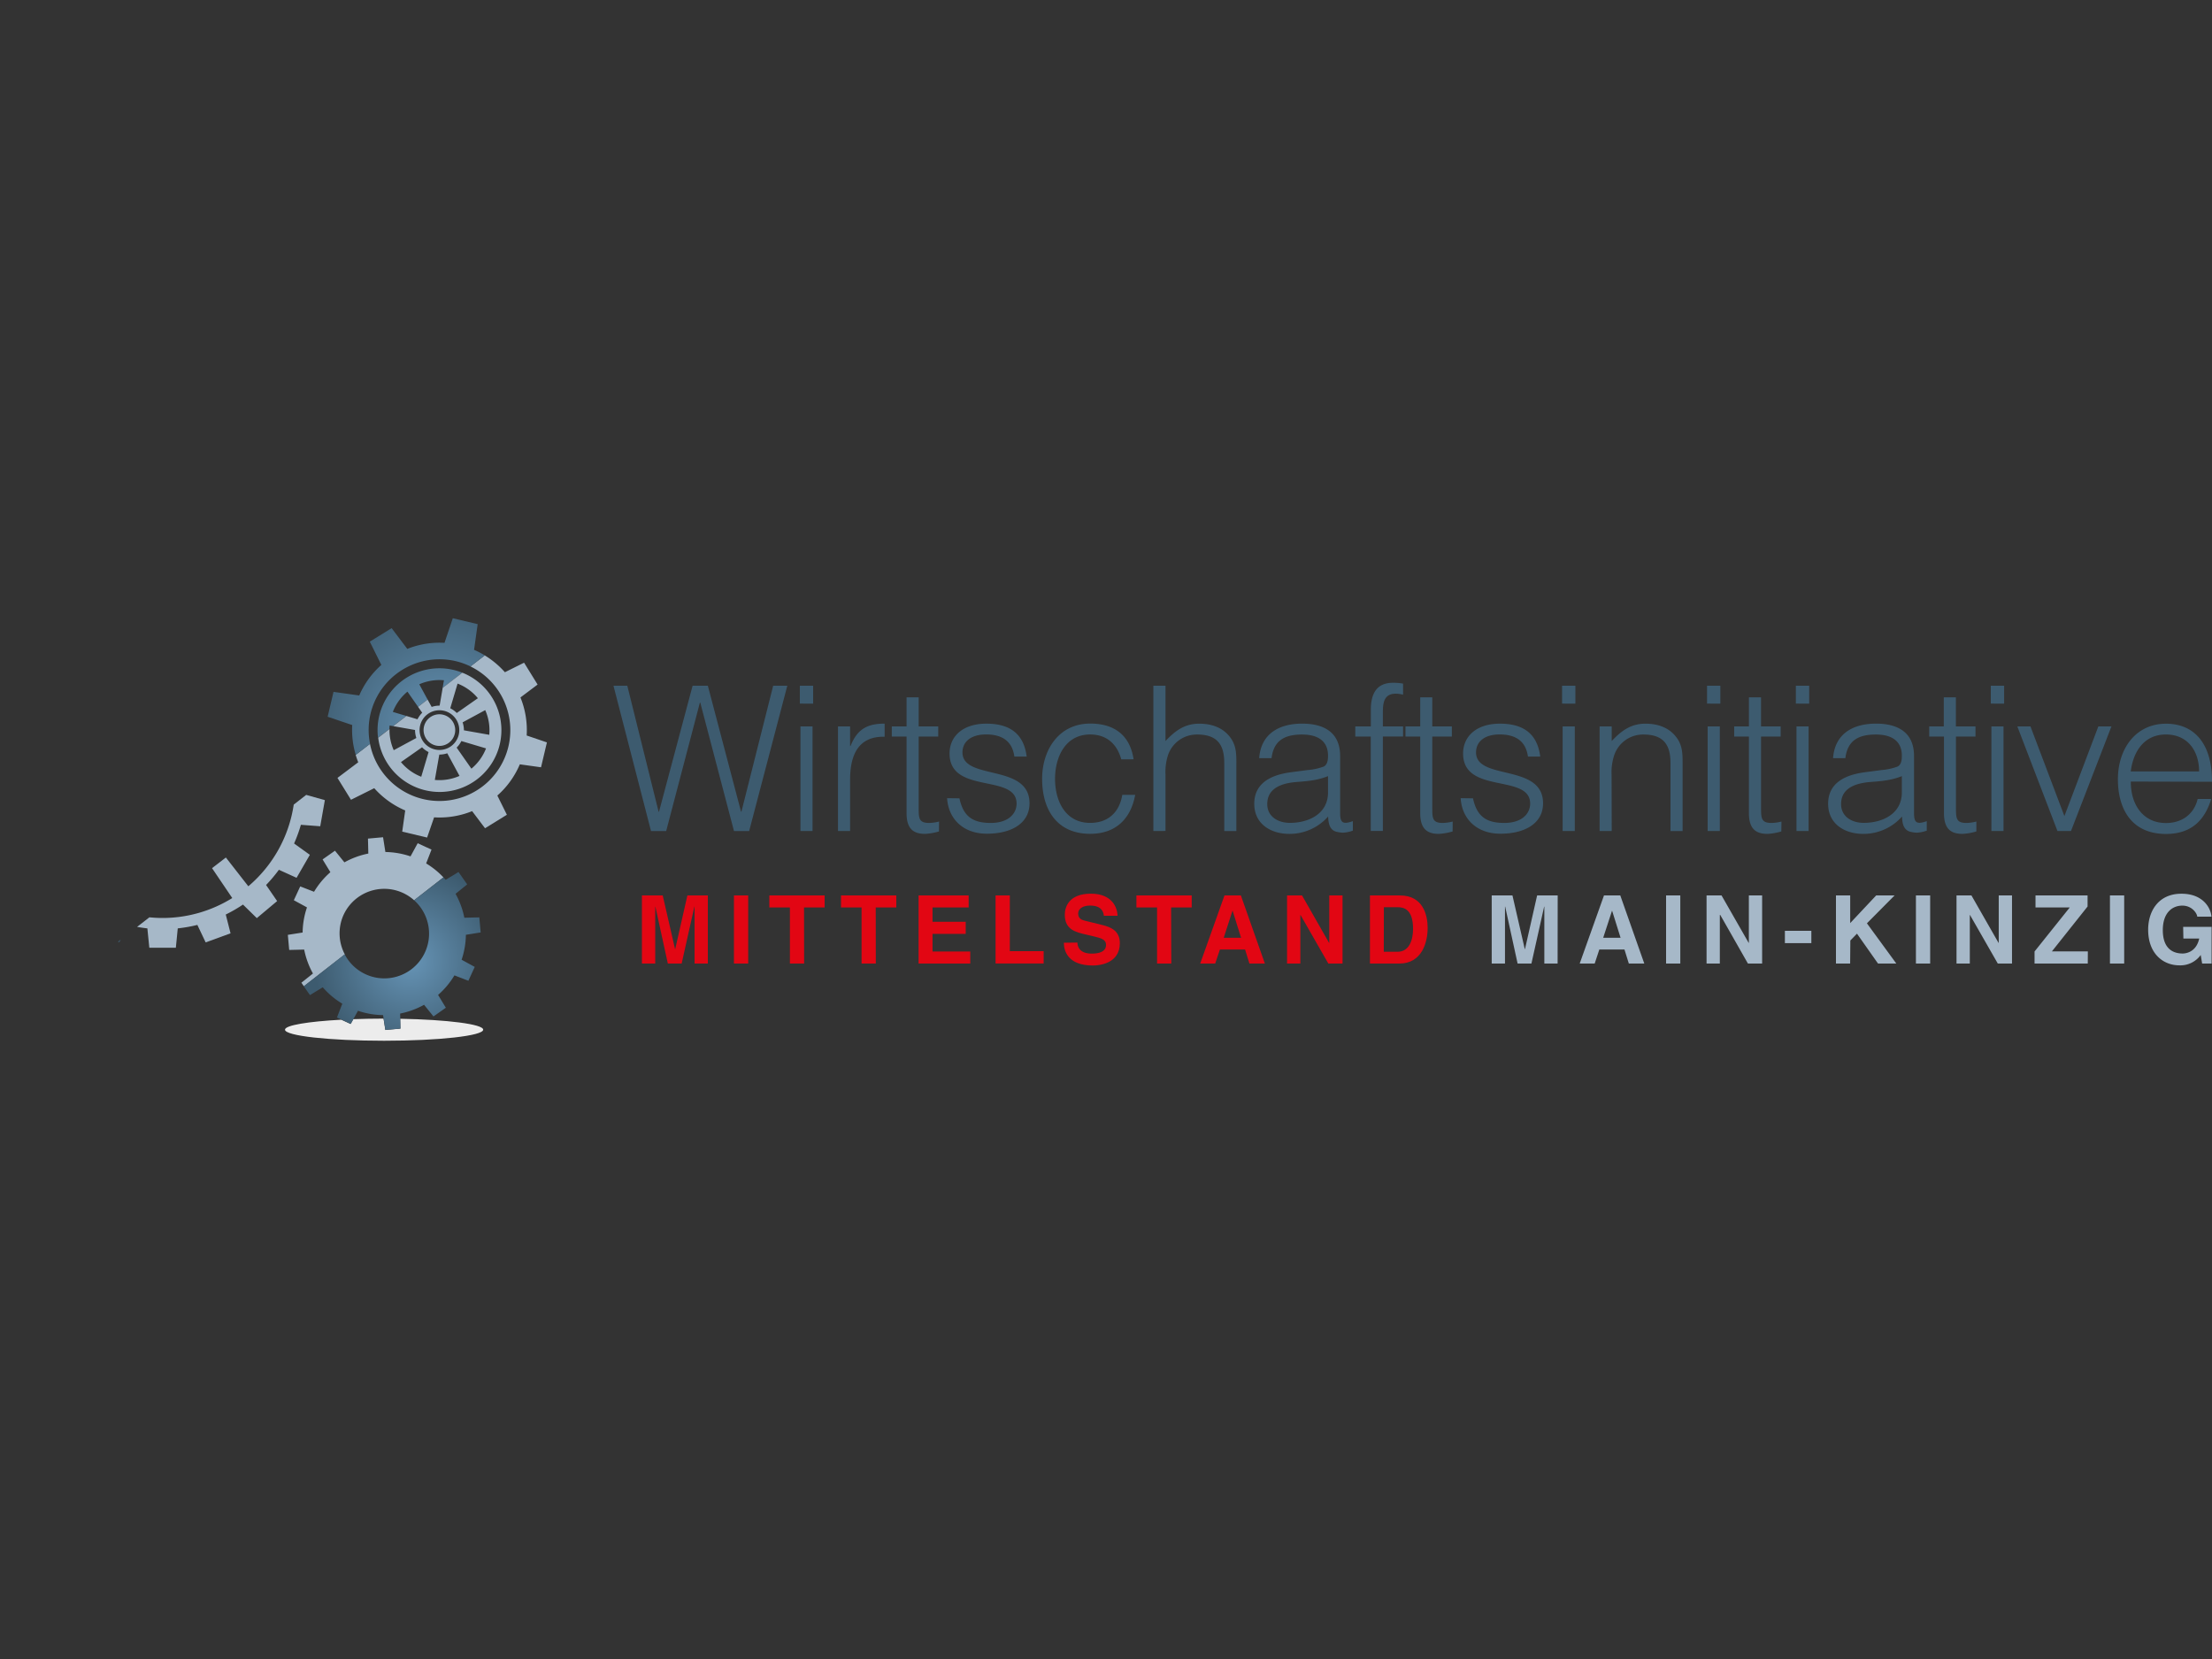 <svg id="Logos" xmlns="http://www.w3.org/2000/svg" xmlns:xlink="http://www.w3.org/1999/xlink" viewBox="0 0 800 600"><rect x="0" y="0" width="800" height="600" fill="#333333" stroke="none"/><defs><radialGradient id="Unbenannter_Verlauf_6" cx="160.41" cy="264.05" r="49.91" gradientUnits="userSpaceOnUse"><stop offset="0" stop-color="#6694b6"/><stop offset="1" stop-color="#3d5b6f"/></radialGradient><radialGradient id="Unbenannter_Verlauf_6-2" cx="160.41" cy="264.04" r="49.92" xlink:href="#Unbenannter_Verlauf_6"/><radialGradient id="Unbenannter_Verlauf_6-3" cx="148.31" cy="347.49" r="34.88" xlink:href="#Unbenannter_Verlauf_6"/><radialGradient id="Unbenannter_Verlauf_6-4" cx="55.17" cy="263.07" r="65.46" xlink:href="#Unbenannter_Verlauf_6"/><style>.cls-2{fill:none}.cls-4{fill:#a6b8c8}.cls-7{fill:url(#Unbenannter_Verlauf_6-4)}</style></defs><g id="wirtschaftsinitiative-mittelstand-main-kinzig"><path d="M144.73 368.45l.08 3.57-5.45.49-.65-4.11c-3.82 0-7.49.08-10.93.2l-1 1.74-3.33-1.55c-12 .65-20.38 2-20.38 3.61 0 2.22 16 4 35.84 4s35.84-1.79 35.84-4c.05-1.99-12.97-3.64-30.02-3.95z" fill="#ececec"/><path class="cls-2" d="M158.88 272.9l-1.62 9.17a18.1 18.1 0 008.93-1.45l-4.43-8.19a8.65 8.65 0 01-2.88.47zm6.27-2.56l5.34 7.62a18 18 0 005.29-7.33l-8.92-2.63a8.8 8.8 0 01-1.71 2.34zm2.63-6.25l9.17 1.62a18 18 0 00-1.46-8.93l-8.18 4.43a9 9 0 01.47 2.88zm5.06-11.61a18 18 0 00-7.34-5.29l-2.65 8.92a9 9 0 012.36 1.71zM157.27 271a7.18 7.18 0 10-5.33-8.64 7.19 7.19 0 005.33 8.64zm-3.92-8.31a5.73 5.73 0 114.26 6.89 5.73 5.73 0 01-4.26-6.85zm-1 18.22L155 272a9 9 0 01-2.36-1.72l-7.64 5.33a18 18 0 007.35 5.3z"/><path d="M140.9 262.39l1.27.22 4.78-3.68-4.88-1.46a17.88 17.88 0 015.29-7.33l3.85 5.5 3.43-2.65-3-5.51a18 18 0 018.92-1.45l-.48 2.74 7.11-5.48a21.81 21.81 0 00-3.15-1 22.36 22.36 0 00-27.32 24.52l4.09-3.16c.03-.42.05-.84.09-1.26z" fill="url(#Unbenannter_Verlauf_6)"/><path class="cls-4" d="M153.79 285.81a22.35 22.35 0 0013.42-42.52l-7.11 5.48-1.1 6.43a8.65 8.65 0 00-2.88.47l-1.48-2.67-3.43 2.65 1.49 2.12a8.8 8.8 0 00-1.71 2.37l-4-1.2-4.78 3.68 7.9 1.39a9 9 0 00.47 2.89l-8.18 4.42a17.91 17.91 0 01-1.53-7.66l-4.09 3.16a22.4 22.4 0 0017.01 18.99zm3.47-3.74l1.62-9.17a8.65 8.65 0 002.88-.47l4.43 8.19a18.1 18.1 0 01-8.93 1.45zm13.23-4.07l-5.34-7.62a8.8 8.8 0 001.71-2.37l8.92 2.66a18 18 0 01-5.29 7.33zm5-21.18a18 18 0 011.46 8.93l-9.17-1.62a9 9 0 00-.47-2.88zm-10-9.59a18 18 0 017.34 5.29l-7.63 5.34a9 9 0 00-2.36-1.71zm-13.55 15.17a7.18 7.18 0 115.33 8.64 7.19 7.19 0 01-5.33-8.64zm.7 7.87A9 9 0 00155 272l-2.65 8.92a18 18 0 01-7.34-5.3z"/><path class="cls-4" d="M157.61 269.62a5.72 5.72 0 10-4.26-6.89 5.73 5.73 0 004.26 6.89z"/><path class="cls-4" d="M190.48 266a31.46 31.46 0 00-2.25-13.76l6.2-4.66-4.89-7.91-6.94 3.45a31.75 31.75 0 00-7.29-6.09l-5.16 4a25.62 25.62 0 11-36.34 28l-5.17 4c.27.9.57 1.79.92 2.66l-7.51 5.65 4.89 7.91 8.41-4.19a31.54 31.54 0 0011.2 8.05l-1.08 7.66 9 2.14 2.53-7.31a31.41 31.41 0 0013.75-2.24l4.67 6.19 7.9-4.88-3.45-6.95a31.29 31.29 0 008.13-11.29l7.67 1.07 2.13-9z"/><path d="M134 258.16a25.66 25.66 0 0130.82-19.05 26 26 0 015.34 1.91l5.16-4a30.78 30.78 0 00-3.87-2l1.31-9.29-9-2.14-3 8.9a31.44 31.44 0 00-13.46 2.19l-5.66-7.5-7.9 4.88 4.18 8.42a31.35 31.35 0 00-8 11.05l-9.3-1.31-2.13 9 8.89 3a31.48 31.48 0 001.28 10.8l5.17-4a25.46 25.46 0 01.17-10.86z" fill="url(#Unbenannter_Verlauf_6-2)"/><path class="cls-4" d="M124.28 330.83a16.19 16.19 0 0125.49-5.24l10.61-8.27a29.43 29.43 0 00-6.26-5.05l1.94-5-5-2.3-2.59 4.75a29.66 29.66 0 00-9.09-1.58l-.84-5.34-5.46.49.13 5.41a29.71 29.71 0 00-8.65 3.18l-3.41-4.21-4.48 3.15 2.82 4.62a29.43 29.43 0 00-5.91 7.08l-5-1.94-2.31 5 4.75 2.59a29.35 29.35 0 00-1.57 9.09l-5.35.84.49 5.46 5.42-.13a29.69 29.69 0 003.17 8.65l-4.18 3.33.91 1.29 14.8-11.54a16.16 16.16 0 01-.43-14.33z"/><path d="M168.5 338.08l5.34-.85-.49-5.45-5.41.13a29.77 29.77 0 00-3.18-8.66l4.21-3.4-3.15-4.48-4.62 2.81c-.26-.29-.55-.57-.82-.86l-10.61 8.27a16.18 16.18 0 11-25.11 19.57l-14.8 11.54 2.24 3.19 4.63-2.82a29.19 29.19 0 007.07 5.93l-1.94 5 5 2.31 2.6-4.75a29.28 29.28 0 009.08 1.57l.85 5.35 5.45-.49-.13-5.42a29.75 29.75 0 008.66-3.17l3.4 4.21 4.48-3.15-2.81-4.63a29.41 29.41 0 005.91-7.07l5.05 1.94 2.3-5-4.75-2.6a29.59 29.59 0 001.55-9.02z" fill="url(#Unbenannter_Verlauf_6-3)"/><path class="cls-2" d="M88.45 268.87c.33.64.62 1.29.9 1.94l13.83-5a48 48 0 00-40.79-29.62l-.51 14.69a34 34 0 017.2 1.48 33.07 33.07 0 0119.37 16.51zm-56.17 6.5a27.89 27.89 0 1026.54-19.27 27.7 27.7 0 00-26.54 19.27z"/><path class="cls-2" d="M55.72 250.85l-.51-14.69a48 48 0 00-40.8 29.62l13.83 5a33.37 33.37 0 0127.48-19.93zm-26.57 48.24a33 33 0 01-2.81-22.42l-14.14-4.05a47.91 47.91 0 0015.58 47.94l9-11.58a33.17 33.17 0 01-7.63-9.89z"/><path class="cls-7" d="M43.17 340.78l.48-.98-1.01.79.53.19z"/><path class="cls-4" d="M106.23 291a47.87 47.87 0 01-16.42 29.53l-8.12-10.4-5 3.85L84 324.79A47.79 47.79 0 0158.8 332c-1.61 0-3.2-.09-4.77-.24l-4.45 3.46q1.85.33 3.72.54l.7 7h9.6l.69-7a53.32 53.32 0 007.09-1.25l3 6.32 9-3.28-1.73-6.8a52.76 52.76 0 006.23-3.6l5 4.9 7.35-6.16-4-5.82a51.81 51.81 0 004.63-5.5l6.4 2.9 4.8-8.31-5.7-4.1a52.37 52.37 0 002.46-6.76l7 .53 1.67-9.45-6.75-1.9z"/><path class="cls-7" d="M33.59 324.79l8.22-12.19a33.59 33.59 0 006.71 3 33 33 0 0010.25 1.63 33.42 33.42 0 0017-4.68l1 1.43 5-3.85-1.02-1.13a33.18 33.18 0 0010.52-32.28l14.13-4.05a47.2 47.2 0 01.83 18.41l4.62-3.6c.08-1.18.13-2.38.13-3.59s0-2.4-.13-3.59l6.77-1.91-1.67-9.44-7 .52a52.37 52.37 0 00-2.46-6.76l5.7-4.09-4.8-8.31-6.4 2.89a51.81 51.81 0 00-4.63-5.5l4-5.82-7.36-6.22-5 4.9a52.76 52.76 0 00-6.23-3.6l1.73-6.8-9-3.28-3 6.32a51.74 51.74 0 00-7.21-1.2l-.69-7H54l-.7 7a51.59 51.59 0 00-7.08 1.24l-3-6.32-9 3.28 1.73 6.8a52 52 0 00-6.23 3.6l-5-4.9-7.35 6.16 4 5.82a51.72 51.72 0 00-4.62 5.5l-6.41-2.89-4.79 8.31 5.7 4.09a52.37 52.37 0 00-2.46 6.76l-7-.52-1.79 9.4 6.77 1.91c-.08 1.19-.14 2.38-.14 3.59s.06 2.41.14 3.59L0 289.33l1.67 9.45 7-.53a52.37 52.37 0 002.46 6.75l-5.7 4.1 4.79 8.31 6.41-2.9a51.72 51.72 0 004.62 5.5l-4 5.82 7.39 6.17 5-4.9a52 52 0 006.23 3.6l-1.73 6.8 8.48 3.09 1-.79 2.57-5.34c1.11.27 2.23.51 3.36.71l4.45-3.46a47.83 47.83 0 01-20.41-6.92zm28.8-88.63a48 48 0 0140.79 29.62l-13.83 5c-.28-.65-.57-1.3-.9-1.94a33.07 33.07 0 00-19.37-16.54 34 34 0 00-7.2-1.48zm5 21.3a27.89 27.89 0 11-8.59-1.36 27.73 27.73 0 018.61 1.36zm-12.2-21.3l.51 14.69a33.37 33.37 0 00-27.48 20l-13.83-5a48 48 0 0140.82-29.69zM13.23 269l-.31.95zm14.55 51.56a47.91 47.91 0 01-15.58-47.94l14.14 4.05A33.31 33.31 0 0036.82 309z"/><path d="M268 293.54h.15L279.63 248h5.11l-13.8 52.57h-5.48l-12.19-46.44h-.15l-12.19 46.44h-5.48L221.87 248h5l11.32 45.56h.15L250.49 248H256zm21.27-39.07V248h4.82v6.49zm.22 46.08v-37.82h4.38v37.82zm17.96 0h-4.38v-37.82h4.38v7.08h.15c2.41-6.06 6-8.1 12.34-8.1v4.74c-9.86-.22-12.49 7.08-12.49 15.56zm32.13.15a21.07 21.07 0 01-5 .88c-4.31 0-6.71-1.9-6.71-7.52v-27.68h-5.34v-3.65h5.34v-10.52h4.38v10.52h7.08v3.65h-7.08v25.92c0 3.73.14 5.33 3.79 5.33a15.23 15.23 0 003.58-.51zm7.42-11.97c1.38 6.49 4.74 8.9 11.32 8.9 6.35 0 9.34-3.35 9.34-7 0-10.95-24.24-3.21-24.24-18.11 0-6.28 4.89-10.8 13.29-10.8 8.18 0 13.51 3.35 14.6 11.9h-4.45c-.8-5.84-4.75-8-10.22-8s-8.55 2.63-8.55 6.5c0 10.29 24.25 3.87 24.25 18.4 0 7.23-6.5 11-15.41 11s-14-5.7-14.39-12.85zm58.52-14.1c-1.53-5.62-5.4-9-11.24-9-9 0-12.71 8.18-12.71 16.06s3.65 15.92 12.71 15.92c6.5 0 10.59-3.87 11.61-10.15h4.67c-1.53 8.4-6.79 14.1-16.28 14.1-12 0-17.38-8.69-17.38-19.87 0-10.51 6.06-20 17.38-20 8.69 0 14.38 4.16 15.7 12.92zm11.61 25.92V248h4.39v20c3.5-3.72 6.93-6.27 12.19-6.27 4.6 0 8.84 1.45 11.54 5.4 1.82 2.7 1.9 5.55 1.9 8.69v24.75h-4.38v-24.7c0-6.79-2.78-10.22-9.79-10.22a11 11 0 00-10.52 7.35 19.67 19.67 0 00-.94 7.16v20.37zm55.79-22.05a22 22 0 005.77-1.24c1.46-.66 1.61-2.63 1.61-3.94 0-4.46-2.63-7.67-9.42-7.67-6.06 0-10.22 2-11 8.54h-4.48c.66-8.91 7.3-12.48 15.55-12.48 7.67 0 13.73 3 13.73 11.75v20.6c0 3.43.88 4.23 4.6 2.92v3.43a12 12 0 01-3.43.73 8.38 8.38 0 01-2-.22c-2.92-.44-3.43-3-3.51-5.62a18.54 18.54 0 01-14.09 6.28c-6.65 0-12.63-3.58-12.63-10.88 0-6.36 4.38-10.23 13.21-11.4zm7.38 2.19c-3.72 1.53-7.52 1.83-11.32 2.12-6.64.51-10.66 2.92-10.66 8 0 4.6 4 6.79 8.18 6.79 6.94 0 13.8-3.35 13.8-11zm9.86-14.31v-3.65h5.62v-6c0-6 2.19-9.79 8-9.79a19.45 19.45 0 013.66.3v4a11.37 11.37 0 00-2.63-.36c-4.53 0-4.68 3.72-4.68 7.15v4.68h7.31v3.65h-7.31v34.17h-4.38v-34.15zm35.2 34.32a21.17 21.17 0 01-5 .88c-4.31 0-6.72-1.9-6.72-7.52v-27.68h-5.33v-3.65h5.33v-10.52H518v10.52h7.08v3.65H518v25.92c0 3.73.15 5.33 3.8 5.33a15.23 15.23 0 003.58-.51zm7.37-11.97c1.39 6.49 4.75 8.9 11.32 8.9 6.35 0 9.35-3.35 9.35-7 0-10.95-24.25-3.21-24.25-18.11 0-6.28 4.9-10.8 13.3-10.8 8.17 0 13.5 3.35 14.6 11.9h-4.45c-.81-5.84-4.75-8-10.23-8s-8.54 2.63-8.54 6.5c0 10.29 24.24 3.87 24.24 18.4 0 7.23-6.5 11-15.41 11s-14-5.7-14.38-12.85zm32.21-34.26V248h4.82v6.49zm.21 46.08v-37.82h4.39v37.82zm17.75 0h-4.38v-37.82h4.38V268c3.5-3.72 6.94-6.27 12.19-6.27 4.61 0 8.84 1.45 11.54 5.4 1.83 2.7 1.9 5.55 1.9 8.69v24.75h-4.38v-24.7c0-6.79-2.78-10.22-9.79-10.22a11 11 0 00-10.51 7.35 19.46 19.46 0 00-1 7.16zm34.47-46.08V248h4.82v6.49zm.22 46.08v-37.82H622v37.82zm26.65.15a21.07 21.07 0 01-5 .88c-4.31 0-6.72-1.9-6.72-7.52v-27.68h-5.33v-3.65h5.33v-10.52h4.38v10.52h7.1v3.65h-7.09v25.92c0 3.73.15 5.33 3.8 5.33a15.23 15.23 0 003.58-.51zm5.26-46.23V248h4.82v6.49zm.22 46.08v-37.82h4.38v37.82zm30.74-22.05a22 22 0 005.77-1.24c1.46-.66 1.6-2.63 1.6-3.94 0-4.46-2.62-7.67-9.42-7.67-6.06 0-10.22 2-11 8.54h-4.46c.66-8.91 7.3-12.48 15.56-12.48 7.66 0 13.73 3 13.73 11.75v20.6c0 3.43.87 4.23 4.6 2.92v3.43a12.2 12.2 0 01-3.44.73 8.38 8.38 0 01-2-.22c-2.92-.44-3.43-3-3.5-5.62a18.56 18.56 0 01-14.1 6.28c-6.64 0-12.63-3.58-12.63-10.88 0-6.36 4.38-10.23 13.22-11.4zm7.37 2.19c-3.72 1.53-7.52 1.83-11.31 2.12-6.65.51-10.67 2.92-10.67 8 0 4.6 4 6.79 8.18 6.79 6.94 0 13.8-3.35 13.8-11zm26.95 20.01a21.07 21.07 0 01-5 .88c-4.31 0-6.72-1.9-6.72-7.52v-27.68h-5.33v-3.65H703v-10.52h4.38v10.52h7.09v3.65h-7.07v25.92c0 3.73.15 5.33 3.8 5.33a15.23 15.23 0 003.58-.51zm5.22-46.23V248h4.82v6.49zm.22 46.08v-37.82h4.38v37.82zm9.38-37.82h4.75l12.27 32.42 12.27-32.42h4.74L749 300.55h-4.89zm41.04 19.93c-.07 8.18 4.31 15 12.71 15 5.7 0 10.15-3.14 11.46-8.69h4.9c-2.19 7.16-6.72 12.64-16.36 12.64-12.12 0-17.38-8.62-17.38-19.79s6.57-20.08 17.38-20.08c10.37 0 16.72 7.37 16.65 21zm24.69-3.66c0-7.37-4.09-13.36-12-13.36s-11.83 6.21-12.71 13.36z" fill="#3d5b6f"/><path d="M256 348.48h-4.8v-20.59h-.07l-4.6 20.59h-5l-4.5-20.59h-.06v20.59h-4.81v-24.63h7.52l4.46 19.41h.06l4.4-19.41h7.4zm14.59 0h-5.15v-24.63h5.15zm20.23 0h-5.14V328.2h-7.44v-4.35h20v4.35h-7.45zm25.93 0h-5.15V328.2h-7.44v-4.35h20v4.35h-7.44zm33.58-20.28h-13.07v5.18h12v4.36h-12v6.38h13.65v4.36h-18.69v-24.63h18.11zm14.88 15.8h12.24v4.46h-17.39v-24.61h5.15zm24.45-3.11c0 1.38.72 4 5.21 4 2.44 0 5.15-.58 5.15-3.19 0-1.92-1.85-2.43-4.46-3.05l-2.64-.62c-4-.92-7.82-1.82-7.82-7.24 0-2.74 1.47-7.58 9.46-7.58 7.55 0 9.57 4.94 9.61 8h-4.94c-.14-1.1-.55-3.7-5-3.7-2 0-4.29.72-4.29 2.95 0 1.92 1.58 2.33 2.61 2.57l6 1.48c3.36.82 6.45 2.19 6.45 6.62 0 7.41-7.55 8.06-9.71 8.06-9 0-10.53-5.18-10.53-8.24zm33.95 7.59h-5.14V328.2H411v-4.35h20v4.35h-7.45zm15.88 0h-5.42l8.78-24.63h5.93l8.68 24.63h-5.59l-1.57-5.08h-9.1zm3.09-9.33h6.27l-3.05-9.75h-.07zm38.17-15.3h4.8v24.63h-5.14l-10.06-17.57h-.06v17.57h-4.81v-24.63h5.42l9.78 17.15h.07zm14.71 0h10.87c8.3 0 10 7.06 10 11.73 0 5.28-2.1 12.9-10.23 12.9h-10.64zm5 20.37h5c4.18 0 5.59-4.22 5.59-8.27 0-7.27-3.46-7.85-5.66-7.85h-4.89z" fill="#e20613"/><path class="cls-4" d="M563.33 348.48h-4.8v-20.59h-.07l-4.6 20.59h-5l-4.49-20.59h-.07v20.59h-4.8v-24.63h7.5l4.46 19.41h.07l4.39-19.41h7.44zm13.41 0h-5.42l8.78-24.63h5.9l8.68 24.63h-5.59l-1.58-5.08h-9.09zm3.08-9.33h6.28l-3.05-9.75H583zm27.88 9.33h-5.14v-24.63h5.14zm24.8-24.63h4.8v24.63h-5.14l-10-17.57H622v17.57h-4.8v-24.63h5.42l9.81 17.15h.07zm22.6 17.25h-9.57v-4.46h9.57zm14.03 7.38H664v-24.63h5.15v10l9.39-10h6.66l-10 10.08 10.63 14.55h-6.62l-7.61-10.81-2.4 2.47zm28.94 0h-5.15v-24.63h5.15zm24.8-24.63h4.8v24.63h-5.14l-10.06-17.57h-.06v17.57h-4.81v-24.63h5.4l9.8 17.15h.07zm32.2 24.63h-19.25v-4.36l12.73-15.92h-12.38v-4.35H755v4l-12.9 16.23h13zm13.17 0h-5.15v-24.63h5.15zm21.33-13.28h10.29v13.28h-3.43l-.51-3.09a9.08 9.08 0 01-7.69 3.74c-5.93 0-11.32-4.26-11.32-12.9 0-6.69 3.71-13 12-13h.09c7.55 0 10.53 4.91 10.81 8.3h-5.15c0-1-1.75-4-5.38-4s-7.07 2.54-7.07 8.85c0 6.72 3.67 8.47 7.17 8.47 1.13 0 4.91-.45 6-5.42h-5.73z"/></g></svg>
